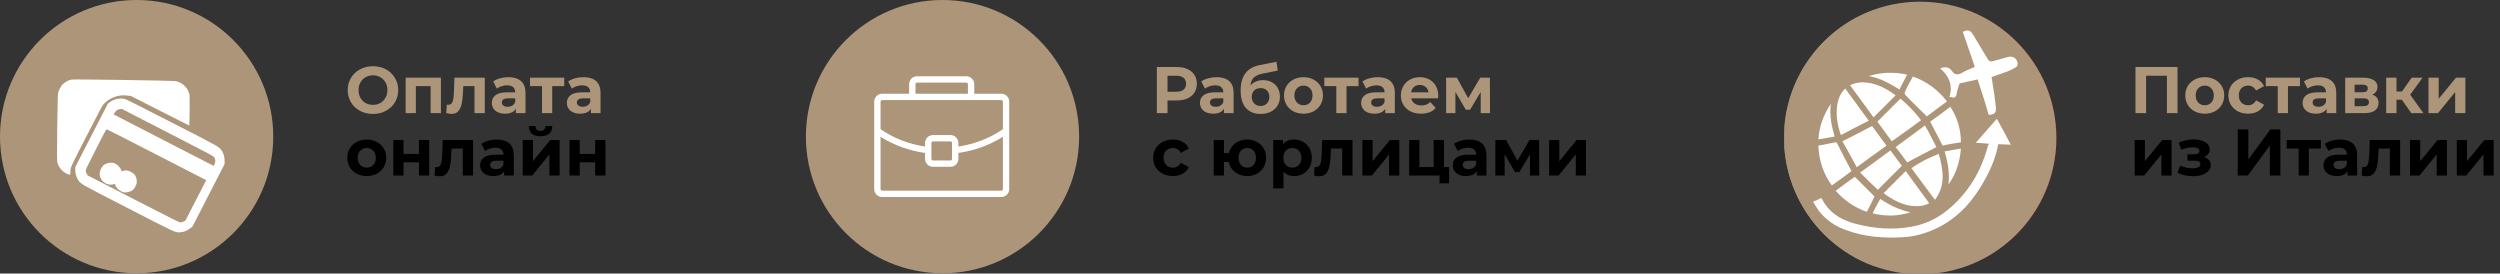 <?xml version="1.0" encoding="UTF-8" standalone="no"?>
<svg
   width="521"
   height="57"
   viewBox="0 0 521 57"
   fill="none"
   version="1.1"
   id="svg46"
   sodipodi:docname="header — копия.svg"
   inkscape:version="1.2.2 (b0a84865, 2022-12-01)"
   xmlns:inkscape="http://www.inkscape.org/namespaces/inkscape"
   xmlns:sodipodi="http://sodipodi.sourceforge.net/DTD/sodipodi-0.dtd"
   xmlns:xlink="http://www.w3.org/1999/xlink"
   xmlns="http://www.w3.org/2000/svg"
   xmlns:svg="http://www.w3.org/2000/svg">
  <rect x="0" y="0" width="521" height="57" fill="#333333" stroke="none"/>
  <sodipodi:namedview
     id="namedview48"
     pagecolor="#ffffff"
     bordercolor="#000000"
     borderopacity="0.25"
     inkscape:showpageshadow="2"
     inkscape:pageopacity="0.0"
     inkscape:pagecheckerboard="0"
     inkscape:deskcolor="#d1d1d1"
     showgrid="false"
     inkscape:zoom="2.7523992"
     inkscape:cx="260.5"
     inkscape:cy="28.520572"
     inkscape:window-width="1684"
     inkscape:window-height="1099"
     inkscape:window-x="0"
     inkscape:window-y="44"
     inkscape:window-maximized="0"
     inkscape:current-layer="svg46"/>
  <circle
     cx="196.419"
     cy="28.473"
     r="28.473"
     fill="#AD9579"
     id="circle9"/>
  <path
     fill-rule="evenodd"
     clip-rule="evenodd"
     d="M191.122 15.892C190.207 15.892 189.466 16.633 189.466 17.547V19.534H183.838C182.924 19.534 182.183 20.275 182.183 21.189V39.398C182.183 40.313 182.924 41.054 183.838 41.054H208.669C209.583 41.054 210.325 40.313 210.325 39.398V21.189C210.325 20.275 209.583 19.534 208.669 19.534H203.041V17.547C203.041 16.633 202.299 15.892 201.385 15.892H191.122ZM190.791 17.547C190.791 17.364 190.939 17.216 191.122 17.216H201.385C201.568 17.216 201.716 17.364 201.716 17.547V19.534H190.791V17.547ZM183.507 21.189C183.507 21.006 183.655 20.858 183.838 20.858H208.669C208.852 20.858 209 21.006 209 21.189V26.927C206.358 28.75 203.196 30.021 199.73 30.535V29.797C199.73 28.883 198.989 28.142 198.074 28.142H194.433C193.518 28.142 192.777 28.883 192.777 29.797V30.535C189.311 30.021 186.149 28.75 183.507 26.927V21.189ZM183.507 28.509V39.398C183.507 39.581 183.655 39.73 183.838 39.73H208.669C208.852 39.73 209 39.581 209 39.398V28.509C206.294 30.215 203.137 31.391 199.73 31.872V33.108C199.73 34.022 198.989 34.764 198.074 34.764H194.433C193.518 34.764 192.777 34.022 192.777 33.108V31.872C189.37 31.391 186.213 30.215 183.507 28.509ZM194.433 29.466C194.25 29.466 194.101 29.614 194.101 29.797V33.108C194.101 33.291 194.25 33.439 194.433 33.439H198.074C198.257 33.439 198.405 33.291 198.405 33.108V29.797C198.405 29.614 198.257 29.466 198.074 29.466H194.433Z"
     fill="white"
     id="path11"/>
  <path
     d="M245.248 13.967C246.1 13.967 246.837 14.109 247.46 14.393C248.091 14.677 248.577 15.08 248.915 15.601C249.254 16.123 249.424 16.741 249.424 17.456C249.424 18.161 249.254 18.779 248.915 19.31C248.577 19.832 248.091 20.235 247.46 20.518C246.837 20.793 246.1 20.93 245.248 20.93H243.312V23.581H241.087V13.967H245.248ZM245.125 19.117C245.793 19.117 246.301 18.976 246.649 18.692C246.997 18.399 247.171 17.987 247.171 17.456C247.171 16.915 246.997 16.503 246.649 16.22C246.301 15.927 245.793 15.78 245.125 15.78H243.312V19.117H245.125ZM253.53 16.082C254.674 16.082 255.553 16.357 256.167 16.906C256.78 17.447 257.087 18.266 257.087 19.365V23.581H255.082V22.661C254.679 23.348 253.928 23.691 252.829 23.691C252.262 23.691 251.767 23.595 251.346 23.402C250.934 23.21 250.618 22.945 250.398 22.606C250.179 22.267 250.069 21.883 250.069 21.452C250.069 20.766 250.325 20.225 250.838 19.832C251.36 19.438 252.161 19.241 253.241 19.241H254.944C254.944 18.774 254.803 18.417 254.519 18.17C254.235 17.913 253.809 17.785 253.241 17.785C252.848 17.785 252.459 17.849 252.074 17.977C251.699 18.097 251.378 18.261 251.113 18.472L250.344 16.975C250.746 16.691 251.227 16.471 251.786 16.316C252.353 16.16 252.935 16.082 253.53 16.082ZM253.365 22.249C253.731 22.249 254.056 22.166 254.34 22.002C254.624 21.828 254.825 21.576 254.944 21.246V20.491H253.475C252.596 20.491 252.156 20.779 252.156 21.356C252.156 21.631 252.262 21.851 252.472 22.015C252.692 22.171 252.99 22.249 253.365 22.249ZM263.219 16.7C263.924 16.7 264.543 16.847 265.074 17.14C265.605 17.424 266.012 17.826 266.296 18.348C266.589 18.87 266.735 19.475 266.735 20.161C266.735 20.866 266.561 21.494 266.213 22.043C265.875 22.583 265.399 23.004 264.785 23.306C264.172 23.599 263.476 23.746 262.698 23.746C261.407 23.746 260.39 23.334 259.649 22.51C258.916 21.677 258.55 20.459 258.55 18.857C258.55 17.373 258.87 16.192 259.511 15.313C260.161 14.425 261.155 13.844 262.492 13.569L266.007 12.868L266.296 14.709L263.192 15.327C262.35 15.492 261.722 15.766 261.31 16.151C260.908 16.535 260.669 17.08 260.596 17.785C260.917 17.437 261.301 17.172 261.75 16.989C262.199 16.796 262.688 16.7 263.219 16.7ZM262.711 22.084C263.261 22.084 263.7 21.905 264.03 21.548C264.369 21.191 264.538 20.738 264.538 20.189C264.538 19.63 264.369 19.186 264.03 18.857C263.7 18.527 263.261 18.362 262.711 18.362C262.153 18.362 261.704 18.527 261.365 18.857C261.027 19.186 260.857 19.63 260.857 20.189C260.857 20.747 261.031 21.205 261.379 21.562C261.727 21.91 262.171 22.084 262.711 22.084ZM271.65 23.691C270.872 23.691 270.171 23.531 269.549 23.21C268.935 22.881 268.455 22.427 268.107 21.851C267.759 21.274 267.585 20.619 267.585 19.887C267.585 19.154 267.759 18.499 268.107 17.923C268.455 17.346 268.935 16.897 269.549 16.577C270.171 16.247 270.872 16.082 271.65 16.082C272.428 16.082 273.124 16.247 273.738 16.577C274.351 16.897 274.832 17.346 275.18 17.923C275.528 18.499 275.702 19.154 275.702 19.887C275.702 20.619 275.528 21.274 275.18 21.851C274.832 22.427 274.351 22.881 273.738 23.21C273.124 23.531 272.428 23.691 271.65 23.691ZM271.65 21.933C272.2 21.933 272.648 21.75 272.996 21.384C273.353 21.008 273.532 20.509 273.532 19.887C273.532 19.264 273.353 18.77 272.996 18.403C272.648 18.028 272.2 17.84 271.65 17.84C271.101 17.84 270.648 18.028 270.29 18.403C269.933 18.77 269.755 19.264 269.755 19.887C269.755 20.509 269.933 21.008 270.29 21.384C270.648 21.75 271.101 21.933 271.65 21.933ZM283.115 17.95H280.615V23.581H278.487V17.95H275.987V16.192H283.115V17.95ZM287.127 16.082C288.272 16.082 289.151 16.357 289.764 16.906C290.378 17.447 290.685 18.266 290.685 19.365V23.581H288.679V22.661C288.276 23.348 287.526 23.691 286.427 23.691C285.859 23.691 285.365 23.595 284.944 23.402C284.532 23.21 284.216 22.945 283.996 22.606C283.776 22.267 283.666 21.883 283.666 21.452C283.666 20.766 283.923 20.225 284.436 19.832C284.957 19.438 285.759 19.241 286.839 19.241H288.542C288.542 18.774 288.4 18.417 288.116 18.17C287.832 17.913 287.407 17.785 286.839 17.785C286.445 17.785 286.056 17.849 285.672 17.977C285.296 18.097 284.976 18.261 284.71 18.472L283.941 16.975C284.344 16.691 284.825 16.471 285.383 16.316C285.951 16.16 286.532 16.082 287.127 16.082ZM286.963 22.249C287.329 22.249 287.654 22.166 287.938 22.002C288.222 21.828 288.423 21.576 288.542 21.246V20.491H287.072C286.193 20.491 285.754 20.779 285.754 21.356C285.754 21.631 285.859 21.851 286.07 22.015C286.29 22.171 286.587 22.249 286.963 22.249ZM299.729 19.914C299.729 19.942 299.715 20.134 299.687 20.491H294.098C294.198 20.949 294.436 21.31 294.812 21.576C295.187 21.841 295.654 21.974 296.213 21.974C296.597 21.974 296.936 21.919 297.229 21.809C297.531 21.69 297.81 21.507 298.067 21.26L299.207 22.496C298.511 23.293 297.495 23.691 296.158 23.691C295.325 23.691 294.588 23.531 293.947 23.21C293.306 22.881 292.811 22.427 292.463 21.851C292.115 21.274 291.941 20.619 291.941 19.887C291.941 19.163 292.111 18.513 292.45 17.936C292.798 17.35 293.269 16.897 293.864 16.577C294.469 16.247 295.141 16.082 295.883 16.082C296.606 16.082 297.261 16.238 297.847 16.549C298.433 16.86 298.891 17.309 299.221 17.895C299.559 18.472 299.729 19.145 299.729 19.914ZM295.897 17.703C295.412 17.703 295.004 17.84 294.675 18.115C294.345 18.39 294.143 18.765 294.07 19.241H297.71C297.637 18.774 297.435 18.403 297.105 18.129C296.776 17.845 296.373 17.703 295.897 17.703ZM308.581 23.581V19.159L306.37 22.867H305.464L303.307 19.145V23.581H301.371V16.192H303.61L305.972 20.463L308.485 16.192H310.49L310.518 23.581H308.581Z"
     fill="#AD9579"
     id="path13"/>
  <path
     d="M244.438 36.691C243.651 36.691 242.941 36.531 242.309 36.21C241.687 35.881 241.197 35.427 240.84 34.851C240.492 34.274 240.318 33.619 240.318 32.887C240.318 32.154 240.492 31.499 240.84 30.923C241.197 30.346 241.687 29.897 242.309 29.577C242.941 29.247 243.651 29.082 244.438 29.082C245.216 29.082 245.894 29.247 246.471 29.577C247.057 29.897 247.482 30.36 247.748 30.964L246.086 31.857C245.702 31.179 245.148 30.84 244.424 30.84C243.866 30.84 243.403 31.023 243.037 31.39C242.671 31.756 242.488 32.255 242.488 32.887C242.488 33.518 242.671 34.017 243.037 34.384C243.403 34.75 243.866 34.933 244.424 34.933C245.157 34.933 245.711 34.594 246.086 33.917L247.748 34.823C247.482 35.409 247.057 35.867 246.471 36.197C245.894 36.526 245.216 36.691 244.438 36.691ZM259.93 29.082C260.681 29.082 261.354 29.247 261.949 29.577C262.544 29.897 263.011 30.346 263.35 30.923C263.689 31.499 263.858 32.154 263.858 32.887C263.858 33.619 263.689 34.274 263.35 34.851C263.011 35.427 262.544 35.881 261.949 36.21C261.354 36.531 260.681 36.691 259.93 36.691C259.28 36.691 258.685 36.572 258.145 36.334C257.604 36.087 257.156 35.743 256.799 35.304C256.442 34.855 256.204 34.342 256.085 33.766H255.068V36.581H252.939V29.192H255.068V31.912H256.098C256.309 31.051 256.758 30.364 257.444 29.851C258.131 29.339 258.96 29.082 259.93 29.082ZM259.93 34.933C260.452 34.933 260.882 34.75 261.221 34.384C261.569 34.008 261.743 33.509 261.743 32.887C261.743 32.255 261.569 31.756 261.221 31.39C260.882 31.023 260.452 30.84 259.93 30.84C259.399 30.84 258.96 31.023 258.612 31.39C258.273 31.756 258.104 32.255 258.104 32.887C258.104 33.509 258.273 34.008 258.612 34.384C258.96 34.75 259.399 34.933 259.93 34.933ZM269.699 29.082C270.386 29.082 271.009 29.242 271.567 29.563C272.135 29.874 272.579 30.318 272.9 30.895C273.22 31.463 273.38 32.127 273.38 32.887C273.38 33.647 273.22 34.315 272.9 34.892C272.579 35.459 272.135 35.904 271.567 36.224C271.009 36.535 270.386 36.691 269.699 36.691C268.756 36.691 268.015 36.393 267.475 35.798V39.245H265.332V29.192H267.378V30.044C267.909 29.403 268.683 29.082 269.699 29.082ZM269.329 34.933C269.878 34.933 270.327 34.75 270.675 34.384C271.032 34.008 271.21 33.509 271.21 32.887C271.21 32.264 271.032 31.77 270.675 31.403C270.327 31.028 269.878 30.84 269.329 30.84C268.779 30.84 268.326 31.028 267.969 31.403C267.621 31.77 267.447 32.264 267.447 32.887C267.447 33.509 267.621 34.008 267.969 34.384C268.326 34.75 268.779 34.933 269.329 34.933ZM281.861 29.192V36.581H279.719V30.95H277.384L277.315 32.255C277.279 33.225 277.187 34.031 277.041 34.672C276.894 35.313 276.656 35.816 276.327 36.183C275.997 36.549 275.539 36.732 274.953 36.732C274.642 36.732 274.271 36.677 273.841 36.567L273.951 34.809C274.097 34.828 274.202 34.837 274.266 34.837C274.587 34.837 274.825 34.722 274.981 34.493C275.145 34.255 275.255 33.958 275.31 33.601C275.365 33.234 275.406 32.754 275.434 32.159L275.544 29.192H281.861ZM283.922 29.192H286.05V33.587L289.649 29.192H291.613V36.581H289.484V32.186L285.899 36.581H283.922V29.192ZM301.995 34.823V38.202H300.004V36.581H293.672V29.192H295.801V34.823H298.781V29.192H300.924V34.823H301.995ZM306.213 29.082C307.357 29.082 308.236 29.357 308.85 29.906C309.463 30.447 309.77 31.266 309.77 32.365V36.581H307.765V35.661C307.362 36.348 306.611 36.691 305.513 36.691C304.945 36.691 304.45 36.595 304.029 36.403C303.617 36.21 303.301 35.945 303.082 35.606C302.862 35.267 302.752 34.883 302.752 34.452C302.752 33.766 303.008 33.225 303.521 32.832C304.043 32.438 304.844 32.241 305.925 32.241H307.628C307.628 31.774 307.486 31.417 307.202 31.17C306.918 30.913 306.492 30.785 305.925 30.785C305.531 30.785 305.142 30.849 304.757 30.977C304.382 31.097 304.061 31.261 303.796 31.472L303.027 29.975C303.43 29.691 303.91 29.471 304.469 29.316C305.036 29.16 305.618 29.082 306.213 29.082ZM306.048 35.249C306.414 35.249 306.739 35.166 307.023 35.002C307.307 34.828 307.509 34.576 307.628 34.246V33.491H306.158C305.279 33.491 304.84 33.779 304.84 34.356C304.84 34.631 304.945 34.851 305.155 35.015C305.375 35.171 305.673 35.249 306.048 35.249ZM318.842 36.581V32.159L316.631 35.867H315.724L313.568 32.145V36.581H311.631V29.192H313.87L316.232 33.463L318.746 29.192H320.751L320.778 36.581H318.842ZM322.83 29.192H324.959V33.587L328.558 29.192H330.522V36.581H328.393V32.186L324.808 36.581H322.83V29.192Z"
     fill="black"
     id="path15"/>
  <g
     id="g2794"
     transform="translate(-0.252,0.352)">
	<defs
   id="defs2745">
		<rect
   id="rect2909"
   x="372.1"
   y="0"
   width="56.7"
   height="56.7"/>

	</defs>

	<clipPath
   id="clipPath2815">
		<use
   xlink:href="#SVGID_1_"
   style="overflow:visible"
   id="use2813"/>

	</clipPath>

	<g
   clip-path="url(#SVGID_00000178894655705444676170000016361670279159004335_)"
   id="g2792">
		<path
   class="st4"
   d="M 428.8,28.4 C 428.8,16.2 421.1,5.8 410.3,1.8 V 55 c 10.8,-4 18.5,-14.4 18.5,-26.6 z"
   id="path2750"
   style="fill:#d60004"/>

		<path
   class="st0"
   d="m 372.1,28.4 c 0,12.2 7.7,22.6 18.5,26.6 V 1.8 c -10.8,4 -18.5,14.4 -18.5,26.6 z"
   id="path2752"
   style="fill:#ad9579"/>

		<path
   class="st0"
   d="m 400.4,56.8 c 15.7,0 28.4,-12.7 28.4,-28.4 C 428.8,12.7 416.1,0 400.4,0 384.7,0 372,12.7 372,28.4 c 0.1,15.7 12.8,28.4 28.4,28.4 z"
   id="path2754"
   style="fill:#ad9579"/>

		<path
   class="st2"
   d="m 414.8,29.6 c -0.9,-0.1 -1.7,-0.1 -2.8,-0.2 1.5,-1.7 2.9,-3.3 4.4,-5 1,1.8 1.9,3.5 2.9,5.4 -0.9,0 -1.8,-0.1 -2.6,-0.1 -0.5,2.6 -1.5,5.1 -2.8,7.4 -2.3,4.2 -5.3,7.7 -9.6,9.9 -2.4,1.2 -5,2 -7.7,2.1 -4,0.2 -7.9,-0.1 -11.6,-1.5 -2.3,-0.8 -4.2,-2.1 -5.7,-4 -0.4,-0.6 -0.8,-1.2 -1.2,-1.9 0.6,-0.3 1.2,-0.5 1.7,-0.8 0.3,0.4 0.5,0.9 0.8,1.3 1.6,2.3 3.8,3.4 6.4,4.1 3.8,1 7.7,1.3 11.6,0.6 2.7,-0.5 5.2,-1.6 7.3,-3.3 4.5,-3.6 7.3,-8.3 8.7,-13.8 0.2,0 0.2,-0.1 0.2,-0.2 z"
   id="path2756"
   style="fill:#ffffff"/>

		<path
   class="st2"
   d="m 406.5,19.9 c 0.8,-2.5 -0.1,-4.4 -1.9,-6 1,-0.4 1.8,-0.3 2.4,0.5 0.6,0.9 1.3,0.9 2.2,0.4 0.8,-0.5 1.7,-0.8 2.6,-1.2 -0.8,-2.5 -1.7,-4.9 -2.5,-7.3 0.9,-0.5 1.6,-0.4 2.1,0.5 0.9,1.5 1.8,3 2.7,4.5 0.8,1.3 0.7,1.3 2.2,0.9 0.8,-0.2 1.7,-0.5 2.5,-0.7 1,-0.2 1.7,0.3 1.9,1.2 0.1,0.4 0,0.8 -0.4,1 -0.5,0.3 -1.1,0.6 -1.6,0.8 -1.1,0.4 -2.2,0.8 -3.4,1.2 0.2,1.3 0.4,2.6 0.6,3.9 0.1,0.8 0.2,1.6 0.3,2.4 0.1,1.2 -0.3,1.5 -1.5,1.6 -0.7,-2.5 -1.5,-4.9 -2.3,-7.4 -1.2,0.3 -2.4,0.5 -3.6,0.8 -0.1,0 -0.3,0.2 -0.3,0.4 -0.2,0.6 -0.4,1.2 -0.5,1.9 -0.1,0.5 -0.3,0.7 -0.8,0.7 -0.1,-0.2 -0.3,-0.1 -0.7,-0.1 z"
   id="path2758"
   style="fill:#ffffff"/>

		<path
   class="st2"
   d="m 387.2,34.5 c -1,-1.9 -2,-3.7 -3,-5.4 2.2,-1.1 4.1,-2.1 6.2,-3.2 0.9,1.3 1.9,2.6 3,4.1 -2,1.4 -4,2.9 -6.2,4.5 z"
   id="path2760"
   style="fill:#ffffff"/>

		<path
   class="st2"
   d="m 400.6,24.7 c -2,1.5 -4,2.9 -6.1,4.4 -1,-1.4 -2,-2.7 -3,-4.1 1.6,-1.6 3.2,-3.2 4.8,-4.8 1.6,1.3 3,2.8 4.3,4.5 z"
   id="path2762"
   style="fill:#ffffff"/>

		<path
   class="st2"
   d="m 398.9,15.6 c 2.8,1 5.2,2.7 7.1,5.2 -1.5,1.1 -2.9,2.1 -4.2,3.1 -1.5,-1.5 -3.1,-3 -4.5,-4.5 -0.1,-0.1 -0.1,-0.4 -0.1,-0.5 0.5,-1.2 1.1,-2.2 1.7,-3.3 z"
   id="path2764"
   style="fill:#ffffff"/>

		<path
   class="st2"
   d="m 386.1,35.3 c -1.3,1 -2.7,2 -4.1,3 -1.8,-2.5 -2.7,-5.3 -2.8,-8.3 1.2,-0.2 2.4,-0.5 3.6,-0.7 0.1,0 0.3,0.1 0.3,0.2 1,2 2,3.9 3,5.8 z"
   id="path2766"
   style="fill:#ffffff"/>

		<path
   class="st2"
   d="m 397.4,35.3 c 1.7,2.3 3.3,4.5 4.9,6.7 -1.3,0.7 -2.7,0.7 -4.1,0.5 -2,-0.4 -3.7,-1.3 -5.4,-2.6 1.5,-1.5 3,-3 4.6,-4.6 z"
   id="path2768"
   style="fill:#ffffff"/>

		<path
   class="st2"
   d="m 389.7,24.8 c -2,1 -3.9,2 -5.8,3 -1.3,-3.5 -1.3,-7.7 0.9,-9.7 1.6,2.2 3.2,4.4 4.9,6.7 z"
   id="path2770"
   style="fill:#ffffff"/>

		<path
   class="st2"
   d="m 398.6,34.7 c 1.8,-1.3 3.7,-2.2 5.7,-3 0.9,3.3 1.5,6.5 -0.8,9.6 -1.7,-2.3 -3.3,-4.4 -4.9,-6.6 z"
   id="path2772"
   style="fill:#ffffff"/>

		<path
   class="st2"
   d="m 395.3,19.5 c -1.5,1.5 -3,3 -4.6,4.6 -1.7,-2.3 -3.3,-4.5 -4.9,-6.7 1.3,-0.6 2.5,-0.7 3.8,-0.5 2.1,0.3 3.9,1.3 5.7,2.6 z"
   id="path2774"
   style="fill:#ffffff"/>

		<path
   class="st2"
   d="m 396.6,34.2 c -1.6,1.6 -3.2,3.2 -5,5 -1.2,-1.1 -2.4,-2.3 -3.7,-3.6 2.2,-1.6 4.3,-3.1 6.3,-4.6 0.9,1.1 1.6,2.2 2.4,3.2 z"
   id="path2776"
   style="fill:#ffffff"/>

		<path
   class="st2"
   d="m 403.8,30.3 c -2.1,1.1 -4.1,2.1 -6.1,3.2 -0.7,-1 -1.5,-2.1 -2.4,-3.2 2,-1.5 4,-2.9 6.1,-4.5 0.9,1.5 1.6,3 2.4,4.5 z"
   id="path2778"
   style="fill:#ffffff"/>

		<path
   class="st2"
   d="m 408.9,29.3 c -1.3,0.2 -2.6,0.4 -3.8,0.7 -0.9,-1.7 -1.7,-3.3 -2.6,-5 1.4,-1 2.8,-2 4.2,-3.1 1.5,2.3 2.2,4.7 2.2,7.4 z"
   id="path2780"
   style="fill:#ffffff"/>

		<path
   class="st2"
   d="m 382.8,39.4 c 1.4,-1 2.8,-2.1 4,-2.9 1.4,1.4 2.7,2.7 4.1,4.1 -0.4,0.9 -1,2 -1.6,3.2 -2.6,-0.9 -4.7,-2.4 -6.5,-4.4 z"
   id="path2782"
   style="fill:#ffffff"/>

		<path
   class="st2"
   d="m 389.7,15.5 c 2.6,-0.8 5.2,-0.9 8,-0.3 -0.6,1.1 -1.1,2.1 -1.6,3.1 C 394,17 392,15.9 389.7,15.5 Z"
   id="path2784"
   style="fill:#ffffff"/>

		<path
   class="st2"
   d="m 406.3,38.1 c 0.3,-2.3 -0.1,-4.6 -0.8,-6.9 1.1,-0.2 2.2,-0.4 3.4,-0.6 -0.2,2.8 -1,5.3 -2.6,7.5 z"
   id="path2786"
   style="fill:#ffffff"/>

		<path
   class="st2"
   d="m 381.8,21.3 c -0.3,2.3 0.1,4.5 0.8,6.8 -1.1,0.2 -2.2,0.4 -3.4,0.6 0.2,-2.8 1.1,-5.2 2.6,-7.4 z"
   id="path2788"
   style="fill:#ffffff"/>

		<path
   class="st2"
   d="m 398.4,43.9 c -2.6,0.8 -5.1,0.9 -7.9,0.2 0.5,-1 1,-2 1.6,-3 1.9,1.3 4,2.3 6.3,2.8 z"
   id="path2790"
   style="fill:#ffffff"/>

	</g>

</g>
  <path
     d="M453.795 13.967V23.581H451.584V15.78H447.244V23.581H445.033V13.967H453.795ZM459.475 23.691C458.696 23.691 457.996 23.531 457.373 23.21C456.76 22.881 456.279 22.427 455.931 21.851C455.583 21.274 455.409 20.619 455.409 19.887C455.409 19.154 455.583 18.499 455.931 17.923C456.279 17.346 456.76 16.897 457.373 16.577C457.996 16.247 458.696 16.082 459.475 16.082C460.253 16.082 460.949 16.247 461.562 16.577C462.176 16.897 462.656 17.346 463.004 17.923C463.352 18.499 463.526 19.154 463.526 19.887C463.526 20.619 463.352 21.274 463.004 21.851C462.656 22.427 462.176 22.881 461.562 23.21C460.949 23.531 460.253 23.691 459.475 23.691ZM459.475 21.933C460.024 21.933 460.473 21.75 460.821 21.384C461.178 21.008 461.356 20.509 461.356 19.887C461.356 19.264 461.178 18.77 460.821 18.403C460.473 18.028 460.024 17.84 459.475 17.84C458.925 17.84 458.472 18.028 458.115 18.403C457.758 18.77 457.579 19.264 457.579 19.887C457.579 20.509 457.758 21.008 458.115 21.384C458.472 21.75 458.925 21.933 459.475 21.933ZM468.516 23.691C467.728 23.691 467.019 23.531 466.387 23.21C465.764 22.881 465.275 22.427 464.918 21.851C464.57 21.274 464.396 20.619 464.396 19.887C464.396 19.154 464.57 18.499 464.918 17.923C465.275 17.346 465.764 16.897 466.387 16.577C467.019 16.247 467.728 16.082 468.516 16.082C469.294 16.082 469.972 16.247 470.548 16.577C471.134 16.897 471.56 17.36 471.826 17.964L470.164 18.857C469.779 18.179 469.225 17.84 468.502 17.84C467.944 17.84 467.481 18.023 467.115 18.39C466.749 18.756 466.566 19.255 466.566 19.887C466.566 20.518 466.749 21.017 467.115 21.384C467.481 21.75 467.944 21.933 468.502 21.933C469.235 21.933 469.789 21.594 470.164 20.917L471.826 21.823C471.56 22.409 471.134 22.867 470.548 23.197C469.972 23.526 469.294 23.691 468.516 23.691ZM479.309 17.95H476.809V23.581H474.68V17.95H472.181V16.192H479.309V17.95ZM483.321 16.082C484.466 16.082 485.345 16.357 485.958 16.906C486.572 17.447 486.878 18.266 486.878 19.365V23.581H484.873V22.661C484.47 23.348 483.719 23.691 482.621 23.691C482.053 23.691 481.559 23.595 481.137 23.402C480.725 23.21 480.41 22.945 480.19 22.606C479.97 22.267 479.86 21.883 479.86 21.452C479.86 20.766 480.117 20.225 480.629 19.832C481.151 19.438 481.952 19.241 483.033 19.241H484.736C484.736 18.774 484.594 18.417 484.31 18.17C484.026 17.913 483.6 17.785 483.033 17.785C482.639 17.785 482.25 17.849 481.865 17.977C481.49 18.097 481.17 18.261 480.904 18.472L480.135 16.975C480.538 16.691 481.018 16.471 481.577 16.316C482.145 16.16 482.726 16.082 483.321 16.082ZM483.156 22.249C483.523 22.249 483.848 22.166 484.132 22.002C484.415 21.828 484.617 21.576 484.736 21.246V20.491H483.266C482.387 20.491 481.948 20.779 481.948 21.356C481.948 21.631 482.053 21.851 482.264 22.015C482.483 22.171 482.781 22.249 483.156 22.249ZM494.384 19.722C495.254 20.015 495.689 20.601 495.689 21.48C495.689 22.148 495.437 22.665 494.934 23.032C494.43 23.398 493.679 23.581 492.681 23.581H488.74V16.192H492.516C493.441 16.192 494.164 16.361 494.686 16.7C495.208 17.03 495.469 17.497 495.469 18.101C495.469 18.467 495.373 18.792 495.181 19.076C494.998 19.351 494.732 19.566 494.384 19.722ZM490.703 19.227H492.324C493.075 19.227 493.45 18.962 493.45 18.431C493.45 17.909 493.075 17.648 492.324 17.648H490.703V19.227ZM492.503 22.125C493.29 22.125 493.684 21.855 493.684 21.315C493.684 21.031 493.592 20.825 493.409 20.697C493.226 20.56 492.938 20.491 492.544 20.491H490.703V22.125H492.503ZM500.538 20.779H499.426V23.581H497.283V16.192H499.426V19.062H500.579L502.584 16.192H504.864L502.282 19.735L505.043 23.581H502.516L500.538 20.779ZM506.095 16.192H508.224V20.587L511.822 16.192H513.786V23.581H511.657V19.186L508.073 23.581H506.095V16.192Z"
     fill="#AD9579"
     id="path25"/>
  <path
     d="M444.868 29.192H446.997V33.587L450.595 29.192H452.559V36.581H450.431V32.186L446.846 36.581H444.868V29.192ZM459.345 32.736C459.784 32.873 460.123 33.083 460.361 33.367C460.609 33.651 460.732 33.99 460.732 34.384C460.732 34.851 460.572 35.263 460.251 35.62C459.931 35.968 459.492 36.238 458.933 36.43C458.374 36.622 457.743 36.718 457.038 36.718C456.461 36.718 455.893 36.659 455.335 36.54C454.776 36.421 454.259 36.242 453.783 36.004L454.36 34.507C455.138 34.883 455.998 35.07 456.942 35.07C457.445 35.07 457.839 34.997 458.123 34.851C458.416 34.695 458.562 34.48 458.562 34.205C458.562 33.967 458.461 33.788 458.26 33.669C458.059 33.541 457.766 33.477 457.381 33.477H455.87V32.145H457.189C457.564 32.145 457.853 32.085 458.054 31.966C458.255 31.847 458.356 31.673 458.356 31.445C458.356 31.206 458.228 31.023 457.972 30.895C457.724 30.767 457.367 30.703 456.9 30.703C456.186 30.703 455.408 30.872 454.566 31.211L454.044 29.728C455.069 29.279 456.067 29.055 457.038 29.055C457.706 29.055 458.301 29.137 458.823 29.302C459.354 29.467 459.771 29.709 460.073 30.03C460.375 30.341 460.526 30.707 460.526 31.129C460.526 31.477 460.421 31.792 460.21 32.076C460 32.351 459.711 32.571 459.345 32.736ZM466.345 26.967H468.556V33.23L473.143 26.967H475.231V36.581H473.034V30.332L468.446 36.581H466.345V26.967ZM483.668 30.95H481.168V36.581H479.039V30.95H476.54V29.192H483.668V30.95ZM487.68 29.082C488.825 29.082 489.704 29.357 490.317 29.906C490.931 30.447 491.237 31.266 491.237 32.365V36.581H489.232V35.661C488.829 36.348 488.078 36.691 486.98 36.691C486.412 36.691 485.918 36.595 485.496 36.403C485.084 36.21 484.769 35.945 484.549 35.606C484.329 35.267 484.219 34.883 484.219 34.452C484.219 33.766 484.476 33.225 484.988 32.832C485.51 32.438 486.311 32.241 487.392 32.241H489.095C489.095 31.774 488.953 31.417 488.669 31.17C488.385 30.913 487.959 30.785 487.392 30.785C486.998 30.785 486.609 30.849 486.224 30.977C485.849 31.097 485.528 31.261 485.263 31.472L484.494 29.975C484.897 29.691 485.377 29.471 485.936 29.316C486.504 29.16 487.085 29.082 487.68 29.082ZM487.515 35.249C487.882 35.249 488.207 35.166 488.49 35.002C488.774 34.828 488.976 34.576 489.095 34.246V33.491H487.625C486.746 33.491 486.307 33.779 486.307 34.356C486.307 34.631 486.412 34.851 486.623 35.015C486.842 35.171 487.14 35.249 487.515 35.249ZM500.185 29.192V36.581H498.043V30.95H495.708L495.639 32.255C495.603 33.225 495.511 34.031 495.365 34.672C495.218 35.313 494.98 35.816 494.65 36.183C494.321 36.549 493.863 36.732 493.277 36.732C492.966 36.732 492.595 36.677 492.165 36.567L492.274 34.809C492.421 34.828 492.526 34.837 492.59 34.837C492.911 34.837 493.149 34.722 493.304 34.493C493.469 34.255 493.579 33.958 493.634 33.601C493.689 33.234 493.73 32.754 493.758 32.159L493.868 29.192H500.185ZM502.246 29.192H504.374V33.587L507.973 29.192H509.937V36.581H507.808V32.186L504.223 36.581H502.246V29.192ZM511.996 29.192H514.125V33.587L517.723 29.192H519.687V36.581H517.559V32.186L513.974 36.581H511.996V29.192Z"
     fill="black"
     id="path27"/>
  <circle
     cx="28.473"
     cy="28.473"
     r="28.473"
     fill="#AD9579"
     id="circle29"/>
  <path
     d="M36.556 16.904C35.817 16.784 15.542 16.487 14.933 16.584C14.37 16.666 13.662 17.028 13.138 17.504C12.652 17.943 12.113 19.025 12.062 19.669C12.044 19.921 11.97 23.142 11.928 26.807C11.854 32.709 11.852 33.546 12.009 34.037C12.331 35.04 13.18 35.961 14.139 36.305C14.389 36.397 14.604 36.451 14.619 36.422C14.634 36.392 14.644 36.156 14.669 35.889C14.696 34.823 14.62 35.007 18.089 28.262C21.315 21.989 21.315 21.989 21.758 21.527C22.38 20.897 23.163 20.425 24.055 20.139C24.924 19.86 25.658 19.809 26.605 19.923L27.27 20.005L33.353 23.096C36.689 24.793 39.436 26.187 39.443 26.172C39.511 26.04 39.55 20.026 39.495 19.7C39.184 18.311 37.968 17.127 36.556 16.904Z"
     fill="white"
     id="path31"/>
  <path
     d="M25.982 20.619C24.985 20.386 23.73 20.653 22.901 21.288L22.467 21.623L19.081 28.206L15.696 34.789L15.675 35.337C15.645 36.011 15.916 36.969 16.287 37.514C16.87 38.372 16.45 38.138 26.627 43.372C36.861 48.636 36.442 48.438 37.516 48.413C38.175 48.399 38.964 48.097 39.576 47.63L40.092 47.243L43.44 40.734L46.787 34.225L46.802 33.58C46.825 32.81 46.62 31.979 46.241 31.448C45.636 30.56 46.056 30.794 35.799 25.538C28.715 21.895 26.314 20.697 25.982 20.619ZM44.656 32.793C44.918 33.152 44.948 33.745 44.714 34.201L44.524 34.569L34.112 29.214L23.671 23.844L23.943 23.425C24.252 22.97 24.528 22.795 25.047 22.727L25.381 22.694L34.923 27.602C44.054 32.297 44.466 32.51 44.656 32.793ZM40.821 41.733L38.662 45.931L38.334 46.134C38.163 46.251 37.858 46.336 37.665 46.349C37.347 46.353 36.927 46.155 27.782 41.452L18.253 36.551L18.094 36.246C18.007 36.089 17.906 35.814 17.878 35.651C17.83 35.347 17.868 35.273 19.944 31.201C21.095 28.925 22.095 27.019 22.14 26.967C22.215 26.894 24.137 27.864 32.605 32.219L42.972 37.551L40.821 41.733Z"
     fill="white"
     id="path33"/>
  <path
     d="M23.535 33.931C22.862 33.827 22.052 34.025 21.581 34.434C21.424 34.559 21.183 34.882 21.055 35.132C20.434 36.303 20.878 37.648 22.049 38.232C22.587 38.49 23.015 38.561 23.572 38.419L23.959 38.32L24.03 38.58C24.229 39.279 25.213 40.045 25.982 40.106C26.441 40.156 27.192 39.927 27.587 39.665C28.05 39.344 28.505 38.461 28.504 37.883C28.493 36.853 28.115 36.249 27.231 35.795C26.613 35.477 26.243 35.435 25.671 35.607L25.344 35.699L25.265 35.454C25.021 34.77 24.17 34.034 23.535 33.931Z"
     fill="white"
     id="path35"/>
  <path
     d="M77.728 23.746C76.73 23.746 75.828 23.531 75.022 23.1C74.226 22.67 73.599 22.079 73.141 21.329C72.692 20.569 72.468 19.717 72.468 18.774C72.468 17.831 72.692 16.984 73.141 16.233C73.599 15.473 74.226 14.878 75.022 14.448C75.828 14.018 76.73 13.802 77.728 13.802C78.726 13.802 79.623 14.018 80.42 14.448C81.217 14.878 81.844 15.473 82.302 16.233C82.759 16.984 82.988 17.831 82.988 18.774C82.988 19.717 82.759 20.569 82.302 21.329C81.844 22.079 81.217 22.67 80.42 23.1C79.623 23.531 78.726 23.746 77.728 23.746ZM77.728 21.851C78.296 21.851 78.808 21.722 79.266 21.466C79.724 21.201 80.081 20.834 80.338 20.367C80.603 19.9 80.736 19.369 80.736 18.774C80.736 18.179 80.603 17.648 80.338 17.181C80.081 16.714 79.724 16.352 79.266 16.096C78.808 15.83 78.296 15.698 77.728 15.698C77.16 15.698 76.648 15.83 76.19 16.096C75.732 16.352 75.37 16.714 75.105 17.181C74.849 17.648 74.72 18.179 74.72 18.774C74.72 19.369 74.849 19.9 75.105 20.367C75.37 20.834 75.732 21.201 76.19 21.466C76.648 21.722 77.16 21.851 77.728 21.851ZM91.885 16.192V23.581H89.743V17.95H86.666V23.581H84.537V16.192H91.885ZM101.026 16.192V23.581H98.884V17.95H96.549L96.48 19.255C96.444 20.225 96.352 21.031 96.206 21.672C96.059 22.313 95.821 22.817 95.491 23.183C95.162 23.549 94.704 23.732 94.118 23.732C93.807 23.732 93.436 23.677 93.005 23.567L93.115 21.809C93.262 21.828 93.367 21.837 93.431 21.837C93.752 21.837 93.99 21.722 94.145 21.494C94.31 21.255 94.42 20.958 94.475 20.601C94.53 20.235 94.571 19.754 94.599 19.159L94.709 16.192H101.026ZM105.957 16.082C107.101 16.082 107.98 16.357 108.594 16.906C109.207 17.447 109.514 18.266 109.514 19.365V23.581H107.509V22.661C107.106 23.348 106.355 23.691 105.256 23.691C104.689 23.691 104.194 23.595 103.773 23.402C103.361 23.21 103.045 22.945 102.826 22.606C102.606 22.267 102.496 21.883 102.496 21.452C102.496 20.766 102.752 20.225 103.265 19.832C103.787 19.438 104.588 19.241 105.669 19.241H107.372C107.372 18.774 107.23 18.417 106.946 18.17C106.662 17.913 106.236 17.785 105.669 17.785C105.275 17.785 104.886 17.849 104.501 17.977C104.126 18.097 103.805 18.261 103.54 18.472L102.771 16.975C103.173 16.691 103.654 16.471 104.213 16.316C104.78 16.16 105.362 16.082 105.957 16.082ZM105.792 22.249C106.158 22.249 106.483 22.166 106.767 22.002C107.051 21.828 107.253 21.576 107.372 21.246V20.491H105.902C105.023 20.491 104.584 20.779 104.584 21.356C104.584 21.631 104.689 21.851 104.899 22.015C105.119 22.171 105.417 22.249 105.792 22.249ZM117.583 17.95H115.083V23.581H112.955V17.95H110.455V16.192H117.583V17.95ZM121.596 16.082C122.74 16.082 123.619 16.357 124.233 16.906C124.846 17.447 125.153 18.266 125.153 19.365V23.581H123.148V22.661C122.745 23.348 121.994 23.691 120.895 23.691C120.327 23.691 119.833 23.595 119.412 23.402C119 23.21 118.684 22.945 118.464 22.606C118.244 22.267 118.135 21.883 118.135 21.452C118.135 20.766 118.391 20.225 118.904 19.832C119.426 19.438 120.227 19.241 121.307 19.241H123.01C123.01 18.774 122.868 18.417 122.584 18.17C122.301 17.913 121.875 17.785 121.307 17.785C120.913 17.785 120.524 17.849 120.14 17.977C119.764 18.097 119.444 18.261 119.178 18.472L118.409 16.975C118.812 16.691 119.293 16.471 119.851 16.316C120.419 16.16 121 16.082 121.596 16.082ZM121.431 22.249C121.797 22.249 122.122 22.166 122.406 22.002C122.69 21.828 122.891 21.576 123.01 21.246V20.491H121.541C120.662 20.491 120.222 20.779 120.222 21.356C120.222 21.631 120.327 21.851 120.538 22.015C120.758 22.171 121.055 22.249 121.431 22.249Z"
     fill="#AD9579"
     id="path37"/>
  <path
     d="M76.437 36.691C75.659 36.691 74.958 36.531 74.336 36.21C73.722 35.881 73.242 35.427 72.894 34.851C72.546 34.274 72.372 33.619 72.372 32.887C72.372 32.154 72.546 31.499 72.894 30.923C73.242 30.346 73.722 29.897 74.336 29.577C74.958 29.247 75.659 29.082 76.437 29.082C77.215 29.082 77.911 29.247 78.525 29.577C79.138 29.897 79.619 30.346 79.967 30.923C80.315 31.499 80.489 32.154 80.489 32.887C80.489 33.619 80.315 34.274 79.967 34.851C79.619 35.427 79.138 35.881 78.525 36.21C77.911 36.531 77.215 36.691 76.437 36.691ZM76.437 34.933C76.987 34.933 77.435 34.75 77.783 34.384C78.14 34.008 78.319 33.509 78.319 32.887C78.319 32.264 78.14 31.77 77.783 31.403C77.435 31.028 76.987 30.84 76.437 30.84C75.888 30.84 75.434 31.028 75.077 31.403C74.72 31.77 74.542 32.264 74.542 32.887C74.542 33.509 74.72 34.008 75.077 34.384C75.434 34.75 75.888 34.933 76.437 34.933ZM81.962 29.192H84.091V32.076H87.305V29.192H89.447V36.581H87.305V33.821H84.091V36.581H81.962V29.192ZM98.585 29.192V36.581H96.443V30.95H94.108L94.039 32.255C94.002 33.225 93.911 34.031 93.764 34.672C93.618 35.313 93.38 35.816 93.05 36.183C92.721 36.549 92.263 36.732 91.677 36.732C91.366 36.732 90.995 36.677 90.564 36.567L90.674 34.809C90.821 34.828 90.926 34.837 90.99 34.837C91.311 34.837 91.549 34.722 91.704 34.493C91.869 34.255 91.979 33.958 92.034 33.601C92.089 33.234 92.13 32.754 92.158 32.159L92.267 29.192H98.585ZM103.516 29.082C104.66 29.082 105.539 29.357 106.153 29.906C106.766 30.447 107.073 31.266 107.073 32.365V36.581H105.068V35.661C104.665 36.348 103.914 36.691 102.815 36.691C102.248 36.691 101.753 36.595 101.332 36.403C100.92 36.21 100.604 35.945 100.385 35.606C100.165 35.267 100.055 34.883 100.055 34.452C100.055 33.766 100.311 33.225 100.824 32.832C101.346 32.438 102.147 32.241 103.227 32.241H104.931C104.931 31.774 104.789 31.417 104.505 31.17C104.221 30.913 103.795 30.785 103.227 30.785C102.834 30.785 102.445 30.849 102.06 30.977C101.685 31.097 101.364 31.261 101.099 31.472L100.33 29.975C100.732 29.691 101.213 29.471 101.772 29.316C102.339 29.16 102.921 29.082 103.516 29.082ZM103.351 35.249C103.717 35.249 104.042 35.166 104.326 35.002C104.61 34.828 104.811 34.576 104.931 34.246V33.491H103.461C102.582 33.491 102.142 33.779 102.142 34.356C102.142 34.631 102.248 34.851 102.458 35.015C102.678 35.171 102.976 35.249 103.351 35.249ZM108.934 29.192H111.063V33.587L114.661 29.192H116.625V36.581H114.497V32.186L110.912 36.581H108.934V29.192ZM112.642 28.395C111.031 28.395 110.221 27.686 110.211 26.267H111.612C111.622 26.587 111.709 26.839 111.873 27.022C112.047 27.196 112.299 27.283 112.629 27.283C112.958 27.283 113.21 27.196 113.384 27.022C113.567 26.839 113.659 26.587 113.659 26.267H115.087C115.078 27.686 114.263 28.395 112.642 28.395ZM118.685 29.192H120.814V32.076H124.027V29.192H126.17V36.581H124.027V33.821H120.814V36.581H118.685V29.192Z"
     fill="black"
     id="path39"/>
  <defs
     id="defs44">
    <clipPath
       id="clip0_66_25674">
      <rect
         width="56.946"
         height="56.946"
         fill="white"
         transform="translate(371.892)"
         id="rect41"/>
    </clipPath>
    <clipPath
       id="SVGID_00000178894655705444676170000016361670279159004335_">
		<use
   xlink:href="#SVGID_1_"
   style="overflow:visible"
   id="use2747"/>

	</clipPath>
    <rect
       id="SVGID_1_"
       x="372.1"
       y="0"
       width="56.7"
       height="56.7"/>
  </defs>
</svg>
